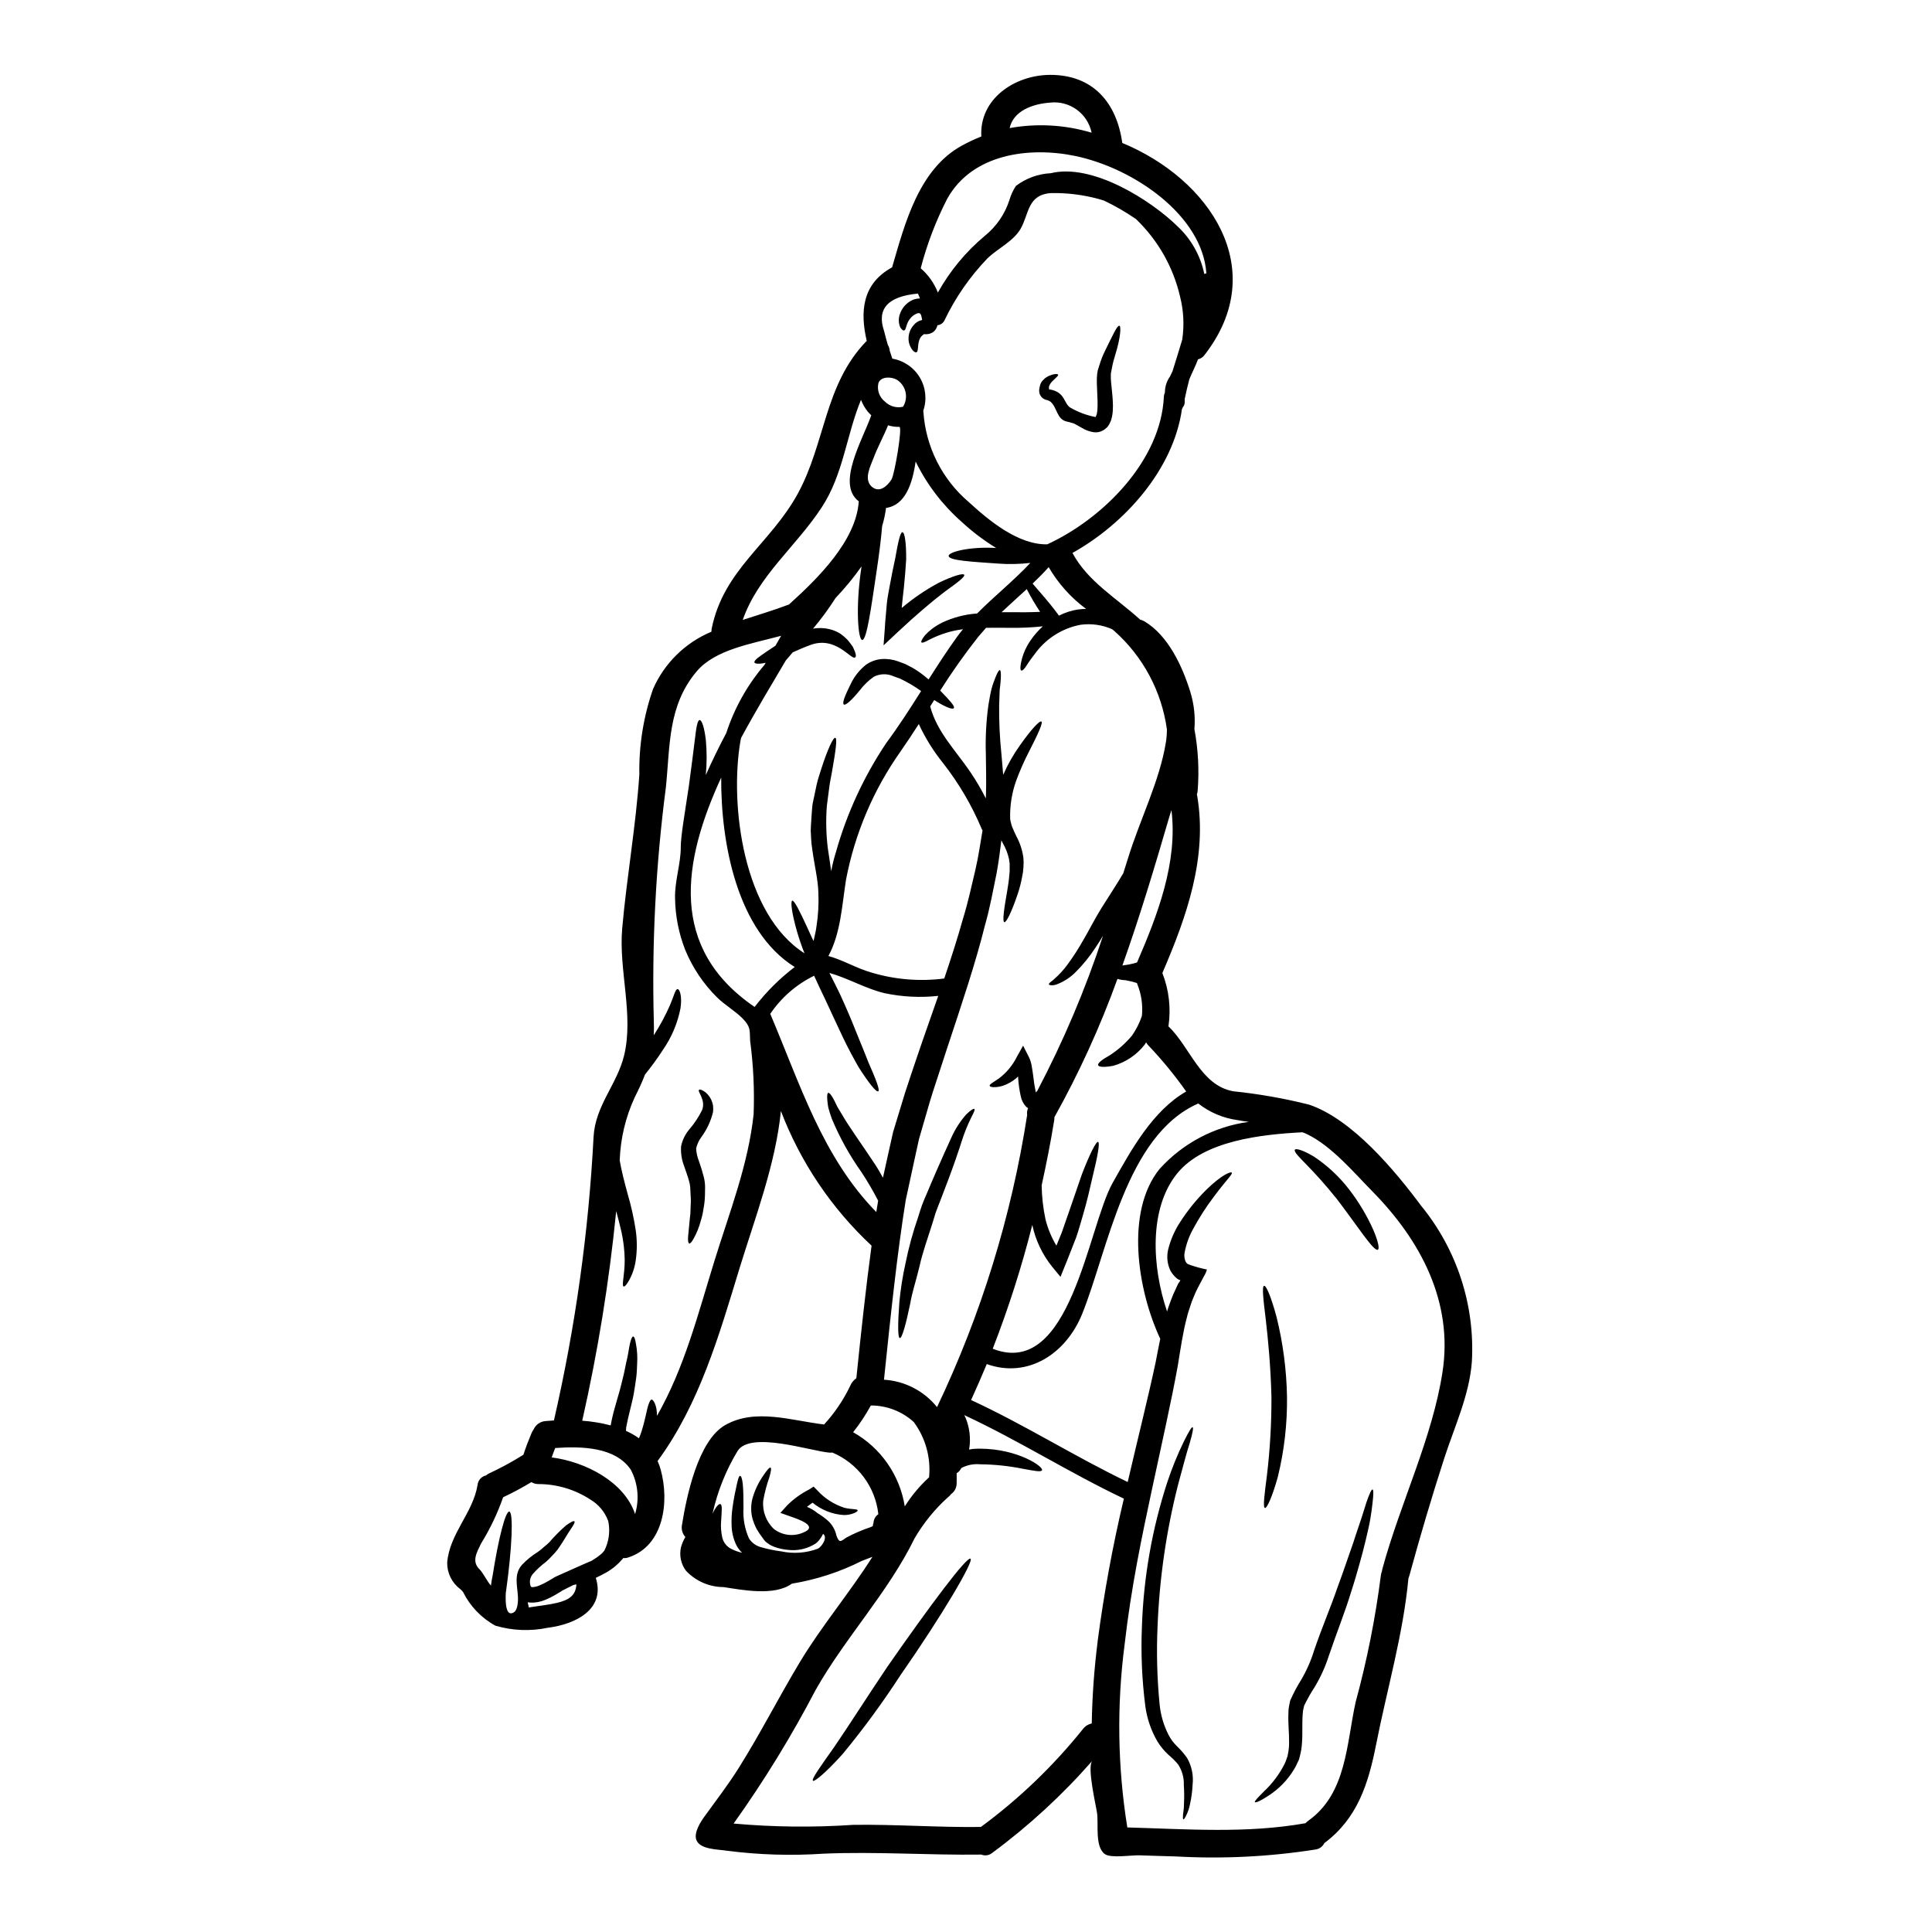 <?xml version="1.0" encoding="UTF-8"?>
<!-- Uploaded to: SVG Repo, www.svgrepo.com, Generator: SVG Repo Mixer Tools -->
<svg fill="#000000" width="800px" height="800px" version="1.1" viewBox="144 144 512 512" xmlns="http://www.w3.org/2000/svg">
 <g>
  <path d="m520.68 463.62c9.441 11.578 14.215 26.27 13.383 41.184-0.637 8.875-4.621 17.32-7.336 25.691-3.32 10.293-6.402 20.66-9.238 31.094-0.066 0.234-0.148 0.465-0.242 0.688-1.395 14.91-5.672 29.355-8.559 44.023-2.051 10.434-4.988 19.652-13.715 26.129-0.449 0.93-1.336 1.57-2.359 1.711-12.254 1.918-24.676 2.531-37.059 1.832-3.223-0.074-6.449-0.195-9.68-0.297-2.027-0.047-7.332 0.789-8.992-0.27-2.812-1.859-1.711-7.992-2.152-10.926-0.32-2.223-2.688-12.176-1.27-13.836l-0.004 0.004c-7.918 9.039-16.781 17.203-26.445 24.344-0.816 0.703-1.957 0.891-2.961 0.492-13.957 0.191-27.84-0.836-41.797-0.242h0.004c-8.57 0.578-17.176 0.316-25.691-0.789-2.297-0.371-7.019-0.273-8.02-2.836-0.758-1.93 1.18-4.938 2.293-6.426 3.059-4.227 6.211-8.312 8.973-12.738 5.695-9.055 10.531-18.602 16.035-27.77 5.84-9.75 13.297-18.527 19.355-28.105-0.93 0.367-1.906 0.707-2.859 1.098h0.008c-5.824 2.93-12.062 4.957-18.5 6.012-4.617 3.375-13.25 1.637-18.105 0.906-3.781-0.012-7.391-1.586-9.973-4.352-1.328-1.785-1.805-4.066-1.297-6.231 0.262-0.945 0.648-1.852 1.152-2.691-0.777-0.852-1.113-2.016-0.906-3.152 1.18-7.379 4.203-22.34 11.438-26.496 8.02-4.57 17.625-1.18 26.23-0.168 2.766-3.019 5.078-6.426 6.863-10.113 0.336-0.867 0.922-1.617 1.684-2.148 1.27-12.371 2.543-24.082 4.035-35.129-10.625-9.906-18.844-22.113-24.027-35.688-1.418 14.168-6.867 28.34-10.926 41.555-5.422 17.77-10.629 36.055-21.754 51.207l-0.004 0.004c0.344 0.738 0.621 1.508 0.832 2.297 2.32 8.406 0.883 20.168-8.578 23.246-0.438 0.148-0.906 0.207-1.367 0.172l-0.145 0.215-0.004 0.004c-1.223 1.441-2.688 2.656-4.328 3.594-0.953 0.539-1.883 1.004-2.785 1.422 2.617 8.309-5.301 12.293-12.664 13.223v-0.004c-4.617 0.977-9.402 0.793-13.93-0.535-3.719-2.035-6.723-5.168-8.602-8.969-0.23-0.281-0.484-0.535-0.762-0.762-2.188-1.652-3.461-4.246-3.422-6.988 0.633-7.727 6.816-13.102 8.043-20.559 0.117-1.246 1.023-2.273 2.246-2.543 0.203-0.18 0.426-0.336 0.664-0.465 3.184-1.473 6.273-3.148 9.246-5.019 0.613-1.906 1.324-3.762 2.106-5.621 0.152-0.391 0.359-0.762 0.609-1.102 0.562-1.258 1.773-2.106 3.148-2.199 0.707-0.07 1.465-0.121 2.223-0.168 5.68-24.727 9.195-49.902 10.512-75.238 0.488-8.238 6.184-13.777 8.07-21.414 2.637-10.777-1.445-22.633-0.492-33.68 1.199-13.664 3.644-27.234 4.551-40.934l-0.004-0.004c-0.125-7.684 1.105-15.332 3.641-22.59 3.016-6.844 8.547-12.27 15.449-15.152 0.004-0.262 0.027-0.527 0.07-0.785 3.18-15.77 15.57-22.488 22.855-35.855 7.332-13.469 7.016-28.797 18.105-40.309 0.047-0.051 0.098-0.074 0.145-0.121-1.781-7.606-1.297-15.082 6.648-19.461 0.027-0.023 0.051-0.023 0.074-0.047 3.375-11.559 7.039-26.008 18.527-32.273l0.004-0.004c1.652-0.902 3.363-1.703 5.113-2.394-0.566-10.027 8.898-16.273 18.188-16.328 11.363-0.047 17.672 7.309 19.164 18.043 23.098 9.531 39.449 33.391 21.852 56.121-0.422 0.617-1.059 1.055-1.785 1.223-0.656 1.781-1.574 3.519-2.297 5.277-0.465 1.734-0.855 3.473-1.219 5.207l-0.004 0.004c-0.012 0.195-0.012 0.391 0 0.586 0.059 0.594-0.125 1.184-0.512 1.637-0.055 0.172-0.129 0.332-0.223 0.488-2.25 15.891-15.035 30.309-29.016 38.109 4.059 7.578 11.66 11.953 17.941 17.672 0.387 0.094 0.758 0.242 1.102 0.441 6.328 3.738 10.098 11.93 12.203 18.746 0.977 3.184 1.34 6.523 1.074 9.84 0.996 5.356 1.289 10.816 0.867 16.246-0.016 0.359-0.09 0.715-0.219 1.051 0.027 0.145 0.074 0.27 0.098 0.395 2.754 16.355-2.832 32.07-9.238 46.934v-0.004c1.762 4.488 2.316 9.359 1.613 14.133 5.766 5.512 8.504 15.617 17.156 17.207h0.004c6.781 0.699 13.504 1.883 20.117 3.543 11.469 3.879 22.82 17.547 29.75 26.883zm5.602 43.973c2.859-18.602-5.793-34.852-18.555-47.836-5.035-5.117-10.852-12.074-17.379-15.203h0.004c-0.387-0.184-0.781-0.348-1.184-0.488-10.852 0.562-26.156 2.199-33.215 10.926-7.531 9.289-6.691 24.738-2.664 36.57 0.293-1.055 0.684-2.055 1.051-3.059 0.348-0.977 0.754-1.93 1.219-2.859 0.219-0.465 0.418-0.93 0.637-1.395v0.004c0.082-0.09 0.145-0.188 0.195-0.297l0.273-0.395c0.023-0.098 0.27-0.32 0.047-0.32l-0.004 0.004c-0.23-0.062-0.445-0.172-0.633-0.32-0.102-0.043-0.195-0.109-0.27-0.191l-0.609-0.586h-0.004c-0.379-0.422-0.715-0.879-0.996-1.371-0.836-1.723-1.062-3.68-0.641-5.551 0.633-2.606 1.707-5.086 3.176-7.332 1.992-3.106 4.32-5.984 6.945-8.582 4.035-3.961 6.551-4.938 6.769-4.523 0.219 0.414-1.488 1.969-4.723 6.297v0.004c-2.09 2.762-3.961 5.676-5.602 8.727-1.051 1.922-1.789 3.996-2.184 6.152-0.172 0.852-0.051 1.738 0.34 2.519 0.121 0.098 0.168 0.242 0.316 0.344v-0.004c0.078 0.043 0.145 0.102 0.195 0.172 0 0.027 0.172 0.074 0.344 0.121l0.465 0.172c1.391 0.473 2.812 0.859 4.254 1.148-0.188 0.656-0.469 1.281-0.832 1.859-0.34 0.66-0.707 1.344-1.074 2.027-0.367 0.684-0.707 1.324-1.098 2.176-0.172 0.395-0.344 0.789-0.516 1.223h-0.004c-0.371 0.844-0.688 1.707-0.949 2.59-0.293 0.906-0.609 1.805-0.832 2.785-1.027 3.812-1.66 8.141-2.445 12.988-1.758 9.656-4.203 20.383-6.82 32.629s-5.512 25.863-7.258 41.191v0.004c-2.09 16.078-1.844 32.371 0.73 48.379 15.77 0.438 31.605 1.66 47.23-1.125l0.004-0.004c0.207-0.242 0.445-0.457 0.707-0.637 10.234-7.234 10.121-20.508 12.594-31.578h0.004c2.984-10.961 5.207-22.121 6.644-33.391 0.051-0.426 0.16-0.848 0.32-1.246 0.02-0.215 0.059-0.43 0.121-0.637 4.633-17.102 13.262-34.699 15.902-52.082zm-51.332-66.289c-1.004-0.121-2.004-0.27-3.008-0.465-3.793-0.52-7.379-2.039-10.387-4.402-19.211 8.41-23.953 38.891-30.777 55.781-4.301 10.609-14.445 17.16-25.273 13.273-1.324 3.203-2.715 6.356-4.156 9.531 14.199 6.555 27.402 14.957 41.504 21.73 2.785-12 5.453-22.562 7.406-31.75 0.414-2.102 0.789-4.18 1.219-6.207-6.016-12.809-9.359-33.684-0.168-45.027h0.004c6.16-6.812 14.535-11.23 23.637-12.465zm-11.809-224.71c0.18-0.07 0.367-0.129 0.559-0.172-1.074-15.426-19.355-27.891-34.781-31.094-12.074-2.492-27.254-0.633-33.906 11.367-3.008 5.859-5.359 12.031-7.016 18.406 2.019 1.738 3.578 3.949 4.547 6.43 3.188-5.719 7.394-10.805 12.418-15.008 3.07-2.469 5.348-5.785 6.551-9.535 0.379-1.32 0.957-2.57 1.711-3.715 2.672-2.027 5.894-3.203 9.242-3.371 11.07-2.715 26.59 7.211 33.559 14.051 3.629 3.367 6.117 7.785 7.121 12.633zm-5.84 17.426c0.57-3.797 0.379-7.668-0.566-11.391-1.809-7.856-5.879-15.008-11.703-20.582-2.688-1.848-5.516-3.484-8.461-4.887-0.465-0.145-0.93-0.297-1.395-0.418h0.004c-4.094-1.117-8.324-1.648-12.566-1.574-6.402 0.395-5.84 5.512-8.191 9.555-1.969 3.301-6.062 5.16-8.75 7.75l0.004 0.004c-4.664 4.852-8.516 10.426-11.414 16.5-0.367 0.688-1.059 1.148-1.836 1.219-0.141 0.742-0.562 1.398-1.18 1.832-0.488 0.324-1.055 0.508-1.637 0.543h-0.609c-0.195 0.023-0.051-0.051-0.172-0.051l-0.098 0.145c-2.027 1.301-1.051 4.523-1.883 4.695-0.367 0.074-0.953-0.242-1.574-1.469h-0.004c-0.383-0.77-0.555-1.633-0.488-2.492 0.07-1.184 0.535-2.312 1.32-3.203 0.539-0.699 1.312-1.184 2.176-1.371 0.023 0 0.07-0.023 0.094-0.023-0.004-0.105-0.02-0.211-0.047-0.312l-0.133-0.629c-0.098-0.586-0.195-0.395-0.219-0.586-0.074-0.074-0.121-0.195-0.148-0.195-0.027 0-0.215-0.145-0.633-0.07h-0.004c-0.848 0.293-1.582 0.844-2.102 1.574-1.027 1.348-0.883 2.754-1.445 2.984-0.242 0.098-0.633-0.121-1.051-0.789-0.461-1.066-0.52-2.266-0.168-3.371 0.527-1.734 1.773-3.156 3.418-3.914 0.625-0.258 1.293-0.391 1.969-0.395-0.191-0.418-0.344-0.883-0.535-1.297-7.992 0.73-11 4.059-8.973 9.945 0.297 1.223 0.637 2.445 0.98 3.644v0.004c0.297 0.473 0.473 1.016 0.512 1.574 0.242 0.707 0.441 1.395 0.684 2.078 3.055 0.52 5.723 2.356 7.301 5.019s1.902 5.891 0.891 8.816c0 0.121 0.047 0.195 0.047 0.293v-0.004c0.617 9.246 4.945 17.852 12 23.863 5.305 4.863 13.078 11.367 20.824 11.219 14.766-6.793 30.141-22.195 30.898-39.133 0.016-0.375 0.109-0.742 0.273-1.082-0.004-1.52 0.465-3.004 1.34-4.25 0.242-0.465 0.465-0.93 0.684-1.418 0.828-2.703 1.734-5.516 2.566-8.352zm1.051 199.24c-3.016-4.277-6.336-8.328-9.941-12.121-0.27-0.266-0.504-0.574-0.684-0.906-0.113 0.219-0.246 0.434-0.395 0.633-2.098 2.691-5 4.644-8.285 5.574-2.32 0.441-3.836 0.371-4.035-0.145-0.195-0.516 1.027-1.492 3.059-2.613v-0.004c2.234-1.441 4.234-3.215 5.934-5.258 1.113-1.602 1.992-3.352 2.613-5.203 0.281-2.859-0.137-5.746-1.223-8.41-0.051-0.098-0.051-0.191-0.098-0.293-0.395-0.121-0.789-0.242-1.246-0.367-0.633-0.148-1.242-0.273-1.832-0.395v0.004c-0.703-0.012-1.406-0.125-2.078-0.344-4.57 12.656-10.164 24.918-16.719 36.668 0.02 0.277 0.004 0.559-0.051 0.832-0.93 5.793-2.074 11.512-3.32 17.207h-0.004c0.051 3.043 0.395 6.074 1.027 9.055 0.621 2.441 1.594 4.777 2.883 6.941 0.465-1.18 0.98-2.398 1.445-3.543 0.707-1.93 1.297-3.859 1.969-5.668 1.242-3.644 2.394-6.918 3.344-9.707 2.129-5.512 3.789-8.773 4.301-8.582 0.512 0.191-0.121 3.789-1.516 9.445-0.656 2.863-1.395 6.211-2.516 9.996-0.562 1.859-1.074 3.836-1.785 5.867-0.789 2.004-1.609 4.082-2.445 6.234l-0.465 1.121-1.242 3.106-2.176-2.641v0.008c-2.613-3.242-4.43-7.051-5.305-11.121-2.816 11.141-6.316 22.094-10.484 32.801 20.656 8.145 25.191-32.238 31.777-43.949 4.848-8.605 10.543-19.09 19.492-24.223zm-13.027-34.195c5.43-12.539 10.828-26.52 9.121-40.383-0.219 0.66-0.441 1.348-0.637 2.031-3.785 12.988-7.746 26.203-12.367 39.16 0.562-0.098 1.148-0.195 1.734-0.273h-0.004c0.73-0.129 1.445-0.309 2.148-0.535zm7.652-58.348h-0.004c0.18-1.133 0.27-2.277 0.27-3.426-1.387-10.039-6.297-19.258-13.859-26.004-0.227-0.203-0.461-0.391-0.711-0.562-2.617-1.145-5.504-1.539-8.336-1.148-4.625 0.875-8.773 3.414-11.656 7.133-1.098 1.445-2.027 2.664-2.641 3.668-0.613 1.004-1.121 1.418-1.395 1.32-0.273-0.098-0.293-0.789-0.098-1.906 0.309-1.645 0.879-3.227 1.688-4.691 1.098-1.91 2.496-3.637 4.133-5.117-2.906 0.309-5.832 0.441-8.754 0.395-2.199-0.023-4.297-0.023-6.297 0-0.707 0.789-1.395 1.574-2.055 2.363-3.613 4.578-6.984 9.344-10.098 14.273 0.062 0.07 0.129 0.137 0.199 0.199 2.32 2.418 3.715 3.91 3.426 4.426-0.293 0.516-2.363-0.273-5.207-2.129-0.367 0.562-0.73 1.125-1.074 1.688 1.805 6.82 6.769 11.684 10.629 17.379l-0.004-0.004c1.523 2.25 2.902 4.594 4.129 7.019 0.172-4.277 0.027-8.215 0-11.711-0.145-4.371 0.082-8.746 0.684-13.074 0.297-1.688 0.516-3.106 0.832-4.301 0.316-1.195 0.707-2.129 0.98-2.863 0.586-1.492 0.977-2.102 1.219-2.055 0.242 0.047 0.32 0.832 0.242 2.363-0.047 0.789-0.145 1.734-0.293 2.91-0.023 1.18-0.074 2.566-0.145 4.18l0.004-0.004c-0.043 4.207 0.152 8.41 0.586 12.598 0.145 1.758 0.316 3.668 0.488 5.695 1.207-2.754 2.699-5.375 4.445-7.824 3.008-4.254 5.184-6.578 5.672-6.297 0.488 0.281-0.855 3.25-3.176 7.773-1.344 2.578-2.519 5.238-3.523 7.969-1.137 3.199-1.668 6.578-1.574 9.973 0.027 0.391 0.102 0.777 0.223 1.148 0.066 0.367 0.172 0.727 0.312 1.074 0.297 0.758 0.684 1.539 1.078 2.398 0.961 1.762 1.598 3.684 1.883 5.672l0.074 1.242c0 0.465-0.027 0.953-0.051 1.445-0.047 0.863-0.172 1.723-0.367 2.566-0.262 1.438-0.625 2.856-1.082 4.242-1.664 4.965-3.082 7.773-3.594 7.676-0.586-0.145-0.121-3.398 0.754-8.359 0.195-1.242 0.441-2.613 0.539-4.031h0.004c0.09-0.688 0.125-1.383 0.098-2.078v-1.004c-0.051-0.418-0.098-0.832-0.172-1.246-0.332-1.516-0.902-2.965-1.688-4.305-0.129-0.219-0.242-0.449-0.34-0.684-0.344 2.785-0.707 5.723-1.27 8.777-0.906 4.328-1.711 9.02-3.106 13.859-2.445 9.84-6.062 20.582-10.02 32.535-0.977 2.984-1.977 6.055-3.008 9.215-1.051 3.148-2.027 6.402-2.957 9.73-0.488 1.66-0.977 3.348-1.469 5.062-0.395 1.73-0.754 3.496-1.148 5.254-0.754 3.543-1.539 7.188-2.363 10.902-2.297 14.348-3.961 30.184-5.769 47.625 5.5 0.328 10.605 2.965 14.062 7.258 11.684-24.504 19.73-50.586 23.883-77.414-0.094-0.613-0.012-1.242 0.242-1.809l-0.516-0.367c-0.742-0.797-1.242-1.789-1.438-2.863-0.363-1.629-0.594-3.289-0.688-4.957v-0.219c-0.195 0.168-0.367 0.367-0.535 0.512v-0.004c-1.039 0.871-2.234 1.539-3.519 1.969-0.809 0.254-1.648 0.379-2.492 0.367-0.586-0.047-0.906-0.145-0.98-0.344-0.168-0.414 1.102-1 2.519-2.027 1.98-1.512 3.586-3.461 4.691-5.695l1.641-2.934 1.539 3.031c0.406 0.832 0.672 1.727 0.785 2.641 0.145 0.789 0.242 1.516 0.344 2.269v0.004c0.156 1.477 0.387 2.941 0.691 4.394 0.027 0.023 0.027 0.023 0.027 0.047 0.121-0.121 0.242-0.242 0.367-0.395v0.004c6.941-13.199 12.77-26.953 17.43-41.117-0.66 1.102-1.324 2.152-2.008 3.148-1.516 2.34-3.277 4.512-5.254 6.481-1.379 1.395-3.035 2.484-4.867 3.199-0.496 0.211-1.031 0.312-1.574 0.297-0.367-0.023-0.586-0.098-0.637-0.219-0.051-0.121 0.074-0.344 0.344-0.562v-0.004c0.391-0.289 0.77-0.598 1.125-0.93 1.27-1.117 2.418-2.371 3.422-3.738 1.539-2.09 2.949-4.277 4.223-6.543 1.516-2.543 2.934-5.477 4.863-8.559 2.102-3.32 4.082-6.356 5.719-9.117l1.32-4.18c3.012-9.801 8.387-20.469 9.977-30.551zm-18.105 238.35h-0.004c1.676-12.746 4-25.402 6.969-37.91-14.422-6.844-27.863-15.426-42.312-22.145 0.121 0.195 0.227 0.398 0.316 0.609 1.141 2.691 1.48 5.652 0.98 8.531 0.316-0.047 0.609-0.098 0.953-0.168 0.609-0.074 1.242-0.051 1.883-0.074 10.195 0.023 17.035 4.863 16.477 5.719-0.195 0.562-2.227 0.121-5.086-0.395-3.727-0.75-7.516-1.145-11.316-1.184-1.707-0.156-3.422 0.184-4.941 0.977-0.168 0.242-0.32 0.516-0.512 0.758v0.004c-0.211 0.254-0.469 0.469-0.758 0.633 0.023 0.906 0.023 1.781 0 2.688 0 1.129-0.543 2.188-1.465 2.84-0.277 0.355-0.598 0.676-0.957 0.949-3.441 3.129-6.383 6.766-8.727 10.781-7.039 14.395-18.359 26.25-26.254 40.234-6.406 12.27-13.66 24.078-21.703 35.348 10.559 0.945 21.176 1.059 31.754 0.34 11.27-0.148 22.512 0.707 33.777 0.562 10.113-7.441 19.211-16.176 27.062-25.977 0.57-0.746 1.398-1.258 2.32-1.441 0.125-7.25 0.645-14.484 1.555-21.68zm-5.117-273.55-0.004 0.004c0.688-0.109 1.383-0.156 2.078-0.148-4.027-2.977-7.402-6.746-9.922-11.074-1.348 1.516-2.785 2.961-4.254 4.352l0.367 0.441c1.516 1.805 3.789 4.227 6.332 7.676l0.27 0.395h-0.004c1.609-0.828 3.344-1.387 5.133-1.66zm3.543-126.33-0.004 0.004c-1.051-5.125-5.848-8.598-11.047-7.992-4.668 0.344-9.684 2.199-10.684 6.746 7.242-1.309 14.688-0.887 21.734 1.227zm-21.648 127.06c2.863 0.023 5.512 0.023 7.992-0.098v0.004c-1.266-1.902-2.426-3.875-3.473-5.902-0.023-0.051-0.023-0.098-0.047-0.148-2.223 2.055-4.5 4.059-6.691 6.137zm5.43-13.074-0.004 0.004c-2.898 0.336-5.82 0.391-8.727 0.168-6.867-0.488-12.93-0.789-12.953-2.027 0-1.027 5.375-2.496 12.594-2.102-3.293-2.004-6.371-4.34-9.191-6.965-5.055-4.465-9.184-9.879-12.145-15.938-0.859 5.988-2.812 11.609-7.848 12.293-0.203 1.625-0.547 3.227-1.027 4.793-0.27 3.25-0.789 7.477-1.492 12.098-1.465 9.875-2.613 18.234-3.809 18.105-1.051-0.074-1.785-8.336-0.273-18.727 0.023-0.27 0.074-0.535 0.121-0.789v0.004c-2.09 2.957-4.394 5.758-6.891 8.383-1.809 2.844-3.805 5.562-5.977 8.137 1.477-0.273 2.992-0.223 4.449 0.145 1.012 0.25 1.977 0.664 2.856 1.223 0.711 0.516 1.371 1.098 1.969 1.738 0.516 0.633 0.93 1.18 1.27 1.684 0.242 0.512 0.441 0.953 0.586 1.348 0.273 0.754 0.297 1.27 0.074 1.441-1.027 1.004-5.184-6.062-12.297-3.106-1.469 0.539-2.91 1.18-4.301 1.812-0.609 0.707-1.18 1.418-1.812 2.125-3.809 6.453-7.988 13.383-11.855 20.535-0.047 0.27-0.121 0.535-0.168 0.789-2.934 17.062 0.789 46.027 16.965 56.285l0.004-0.008c-0.754-1.871-1.41-3.781-1.969-5.719-1.418-4.918-1.781-8.07-1.27-8.215 0.512-0.145 1.934 2.664 4.012 7.188 0.465 1.074 1.027 2.246 1.613 3.496h-0.004c0.043-0.113 0.074-0.227 0.098-0.344 0.195-1.027 0.539-2.125 0.684-3.426 0.477-2.992 0.648-6.023 0.516-9.051-0.098-3.473-1.004-6.992-1.613-11.414-0.172-1.035-0.277-2.078-0.32-3.125l-0.074-1.492-0.023-0.395c-0.008-0.145 0-0.293 0.023-0.438l0.027-0.758c0.145-2.027 0.219-4.008 0.438-5.84 0.371-1.812 0.734-3.543 1.078-5.117 0.344-1.574 0.879-3.008 1.27-4.328 1.684-5.203 3.148-8.266 3.664-8.113 0.586 0.121 0.098 3.519-0.832 8.824-0.219 1.32-0.562 2.754-0.754 4.301-0.191 1.547-0.418 3.176-0.637 4.887-0.289 3.731-0.207 7.481 0.246 11.195 0.27 1.969 0.637 4.059 0.906 6.137h-0.004c0.324-1.73 0.746-3.438 1.273-5.117 2.894-10.254 7.387-19.988 13.32-28.844 3.301-4.453 6.297-9.121 9.242-13.777-0.465-0.32-0.906-0.609-1.395-0.953v0.004c-0.902-0.594-1.832-1.141-2.785-1.637-0.465-0.219-0.93-0.465-1.395-0.707-0.586-0.195-1.18-0.418-1.781-0.637l-0.004-0.004c-1.66-0.738-3.566-0.684-5.184 0.148-1.426 1.008-2.684 2.227-3.738 3.617-2.102 2.59-3.789 4.106-4.227 3.715s0.27-2.25 1.805-5.328c0.934-2.012 2.324-3.777 4.059-5.16 1.23-0.883 2.676-1.414 4.18-1.539 1.531-0.102 3.066 0.125 4.5 0.66 0.609 0.242 1.219 0.465 1.805 0.684 0.637 0.32 1.27 0.656 1.883 0.977v0.004c1.086 0.633 2.125 1.344 3.106 2.129 0.395 0.316 0.789 0.633 1.148 0.953 2.422-3.789 4.863-7.578 7.508-11.246 0.488-0.707 1.051-1.371 1.609-2.055-1.488 0.18-2.961 0.488-4.394 0.93-1.594 0.488-3.141 1.117-4.621 1.883-1.125 0.633-1.836 0.879-2.004 0.656-0.168-0.219 0.145-0.855 0.953-1.883v0.004c0.559-0.598 1.16-1.156 1.805-1.66 0.871-0.66 1.805-1.234 2.785-1.715 2.898-1.359 6.027-2.172 9.219-2.394 4.535-4.582 9.699-8.684 14.125-13.426zm-12.699 70.895c-0.047-0.121-0.145-0.195-0.195-0.344-2.629-6.266-6.078-12.152-10.266-17.5-2.559-3.172-4.719-6.644-6.43-10.344-1.574 2.445-3.18 4.887-4.84 7.262v0.004c-7.184 10.164-12.109 21.746-14.445 33.973-1.074 6.769-1.395 14.168-4.668 20.238 3.961 1.074 7.332 3.227 11.414 4.375v0.004c6.246 1.875 12.82 2.41 19.285 1.574 1.859-5.512 3.519-10.68 4.887-15.57 1.465-4.723 2.394-9.191 3.398-13.383 0.832-3.617 1.297-7.066 1.859-10.289zm-14.168 171.42c0.508-5.219-0.941-10.438-4.066-14.645-3.113-2.824-7.168-4.387-11.367-4.375-1.355 2.492-2.926 4.863-4.691 7.086 7.32 4.121 12.359 11.355 13.688 19.652 1.793-2.852 3.965-5.449 6.453-7.719zm2.422-127.57h-0.004c-4.731 0.512-9.512 0.273-14.168-0.707-4.887-1.125-9.777-4.012-14.664-5.375 0.906 1.758 1.812 3.594 2.754 5.512 1.637 3.543 3.055 6.891 4.277 9.973s2.363 5.719 3.246 8.066c2.031 4.598 3.18 7.531 2.664 7.824-0.516 0.297-2.492-2.152-5.203-6.402-1.246-2.199-2.754-4.941-4.18-7.945-1.426-3.008-2.938-6.297-4.547-9.754-1.055-2.199-2.106-4.402-3.059-6.527l0.004-0.004c-4.699 2.293-8.711 5.781-11.637 10.117 0 0.023 0 0.023 0.023 0.023 7.945 18.699 13.812 37.887 28.086 52.484 0.168-1.004 0.32-2.004 0.488-3.008h0.004c-1.336-2.586-2.805-5.098-4.402-7.531-3.152-4.434-5.801-9.203-7.894-14.223-0.344-1.051-0.68-1.969-0.879-2.785-0.195-0.82-0.219-1.516-0.297-2.102-0.098-1.18-0.023-1.859 0.242-1.934 0.27-0.074 0.734 0.441 1.301 1.469 0.293 0.512 0.609 1.148 0.953 1.883 0.344 0.73 0.855 1.441 1.344 2.297 1.934 3.398 5.231 7.871 8.727 13.176 0.789 1.18 1.492 2.445 2.176 3.668 0.488-2.25 0.98-4.477 1.469-6.652 0.414-1.832 0.832-3.641 1.219-5.449 0.539-1.734 1.051-3.473 1.574-5.184 1-3.422 2.051-6.723 3.129-9.875 1.078-3.152 2.102-6.297 3.148-9.266 1.453-4.094 2.812-7.981 4.117-11.77zm-9.289-156.17h-0.004c1.383-2.277 0.824-5.231-1.293-6.848-1.27-1.051-4.621-1.395-5.277 0.684v0.004c-0.398 1.816 0.281 3.703 1.75 4.848 1.262 1.254 3.086 1.766 4.812 1.348 0-0.012 0-0.012 0.023-0.035zm-3.078 19.285c0.789-1.242 2.957-13.906 2.078-13.906h-0.004c-1.016 0.023-2.031-0.117-3.004-0.418-1.18 2.961-2.754 5.746-3.863 8.727-0.789 2.078-2.637 5.551-0.488 7.508 2.043 1.801 4.121-0.07 5.293-1.914zm-4.766 276.41h-0.004c0.078-0.879 0.543-1.676 1.273-2.172-0.395-3.562-1.73-6.957-3.875-9.828s-5.016-5.117-8.32-6.508c-0.273 0.043-0.555 0.051-0.832 0.023-5.117-0.465-20.895-5.766-24.27-0.441-3.113 5.148-5.363 10.773-6.648 16.652 0.832-1.836 1.688-2.715 2.078-2.566 0.586 0.191 0.344 1.969 0.195 4.57v-0.004c-0.109 1.41-0.008 2.824 0.293 4.207 0.293 1.387 1.227 2.555 2.516 3.148 0.875 0.438 1.801 0.766 2.758 0.98-0.582-0.562-1.074-1.207-1.469-1.91-0.859-1.727-1.309-3.625-1.32-5.551-0.051-1.508 0.031-3.023 0.246-4.519 0.367-2.664 0.832-4.723 1.148-6.16 0.32-1.438 0.559-2.25 0.855-2.25s0.586 0.789 0.73 2.32c0.145 1.535 0.172 3.691 0.172 6.258v0.004c-0.164 2.75 0.34 5.5 1.465 8.016 0.73 1.129 1.852 1.949 3.148 2.301 1.773 0.508 3.578 0.883 5.406 1.121 3.254 0.691 6.637 0.438 9.754-0.734 1-0.562 2.641-2.984 1.32-3.91l-0.004 0.004c-0.312 0.656-0.711 1.273-1.18 1.828-0.246 0.289-0.523 0.543-0.832 0.762-2.199 1.398-4.82 1.977-7.406 1.637-1.168-0.109-2.316-0.363-3.422-0.758l-0.859-0.367h0.004c-0.344-0.176-0.668-0.383-0.977-0.609-0.32-0.219-0.395-0.32-0.609-0.488-0.066-0.086-0.141-0.168-0.223-0.246-0.023 0-0.074-0.098-0.074-0.098l-0.121-0.145-0.219-0.32h-0.004c-0.613-0.793-1.176-1.629-1.684-2.496-0.453-0.879-0.82-1.805-1.102-2.754-0.453-1.746-0.453-3.582 0-5.328 0.637-2.262 1.664-4.391 3.031-6.297 0.883-1.32 1.516-2.004 1.762-1.883 0.246 0.121 0.145 1.027-0.32 2.566h0.004c-0.707 1.996-1.246 4.051-1.613 6.137-0.293 2.84 0.77 5.656 2.859 7.598 2.176 1.648 5.059 2.019 7.578 0.977 4.57-1.734-1.324-3.664-3.148-4.301l-2.754-0.977 1.859-2.055h-0.004c1.699-1.672 3.644-3.07 5.766-4.152l1.18-0.758 0.902 0.906v-0.004c1.969 2.203 4.496 3.832 7.309 4.727 2.031 0.465 3.348 0.246 3.473 0.66 0.047 0.172-0.219 0.395-0.832 0.684-0.895 0.387-1.859 0.578-2.832 0.562-3.039-0.188-5.941-1.336-8.289-3.273-0.512 0.367-1.027 0.73-1.492 1.098 0.953 0.379 1.84 0.898 2.641 1.539l0.074 0.074c1.035 0.617 2.008 1.328 2.91 2.125 1.102 1.027 1.859 2.367 2.176 3.84 0.789 2.223 1.219 1.516 2.613 0.586 2.047-1.098 4.18-2.019 6.383-2.754 0.219-0.098 0.414-0.195 0.633-0.273 0.047-0.348 0.129-0.691 0.234-1.023zm-0.613-293.4h-0.004c-0.336-0.316-0.652-0.648-0.953-1-0.738-0.93-1.332-1.969-1.758-3.082-3.859 9.289-4.668 19.75-10.414 28.5-6.84 10.438-16.84 18.105-20.926 29.824 3.965-1.297 8.117-2.519 12.297-4.106 0.098-0.074 0.148-0.172 0.242-0.246 7.238-6.551 17.527-16.594 18.211-27.082-6.066-4.555 1.07-16.355 3.316-22.812zm-25.395 61.086c0.512-0.883 1.027-1.758 1.516-2.641-7.871 2.125-17.504 3.641-22.391 9.445-7.676 9.098-7.016 19.68-8.164 30.828h-0.004c-2.672 20.543-3.734 41.258-3.18 61.965 0.047 1.27 0.047 2.469-0.023 3.641 1.633-2.523 3.059-5.172 4.277-7.918 1.051-2.422 1.445-4.375 2.055-4.328 0.512 0.023 1.246 1.781 0.758 5.082v-0.004c-0.77 3.969-2.363 7.731-4.672 11.051-1.457 2.25-3.031 4.418-4.723 6.5-0.758 1.969-1.66 3.938-2.754 6.09-2.414 5.238-3.758 10.906-3.961 16.668 0.465 2.754 1.246 5.746 2.125 8.969v0.004c0.91 3.098 1.613 6.254 2.106 9.445 0.402 2.715 0.402 5.473 0 8.188-0.266 1.848-0.871 3.629-1.785 5.254-0.633 1.102-1.098 1.637-1.371 1.574-0.656-0.148 0.273-3.059 0.246-7.066h0.004c-0.039-2.457-0.316-4.906-0.836-7.309-0.395-1.734-0.879-3.641-1.418-5.621 0.004 0.074-0.004 0.148-0.023 0.223-1.852 18.609-4.852 37.09-8.98 55.332 2.543 0.18 5.062 0.598 7.527 1.246-0.004-0.023 0.008-0.051 0.023-0.07 0.309-1.68 0.703-3.344 1.184-4.988 0.418-1.492 0.836-2.91 1.223-4.277 0.391-1.371 0.66-2.688 0.977-3.914 0.316-1.223 0.465-2.32 0.707-3.348 0.539-2.051 0.711-3.859 1.004-5.082 0.293-1.219 0.562-1.883 0.855-1.883s0.539 0.707 0.734 1.93c0.324 1.734 0.43 3.5 0.32 5.258-0.051 1.125-0.074 2.422-0.246 3.715-0.172 1.297-0.395 2.715-0.633 4.156-0.238 1.441-0.66 2.957-1.027 4.523-0.344 1.348-0.754 3.148-1.004 4.523-0.023 0.395-0.047 0.684-0.047 0.906l-0.004-0.004c1.211 0.543 2.367 1.203 3.449 1.969 0.27-0.66 0.535-1.348 0.73-2.008 0.488-1.574 0.855-3.078 1.125-4.301 0.488-2.469 1.051-3.961 1.492-3.961s1.418 1.492 1.418 4.133v0.195c7.332-12.812 10.902-27.109 15.277-41.215 3.938-12.738 8.922-25.371 10.34-38.742v0.004c0.238-6.504-0.07-13.012-0.93-19.461-0.145-2.883 0.219-3.641-2.078-5.988-2.051-2.031-4.644-3.473-6.691-5.512v0.004c-3.609-3.57-6.469-7.828-8.41-12.52-1.738-4.398-2.656-9.078-2.715-13.809-0.098-4.598 1.539-9.094 1.516-13.566 0-2.785 1.074-8.969 2.148-16.137 0.66-4.766 1.18-9.117 1.574-12.203 0.367-3.176 0.684-5.231 1.27-5.254 0.586-0.023 1.246 1.934 1.637 5.184l0.004-0.004c0.293 3.125 0.293 6.266 0 9.391 1.66-3.742 3.496-7.477 5.43-11.148 2.156-6.617 5.598-12.75 10.117-18.043 0.098-0.168 0.219-0.367 0.316-0.559-1.73 0.395-2.859 0.293-2.981-0.098-0.145-0.562 1.246-1.516 3.473-3.031 0.613-0.387 1.344-0.875 2.106-1.387zm-5.512 95.719-0.004 0.004c3.059-3.984 6.633-7.543 10.629-10.586-15.254-9.531-19.582-32.777-19.484-50.207-10.234 22.242-14.02 45.168 8.855 60.789zm-31.68 134.39c1.184-3.926 0.77-8.16-1.148-11.781-4.106-6.016-13.051-6.207-20.02-5.719-0.32 0.789-0.637 1.637-0.93 2.492 8.945 1.145 19.285 6.496 22.098 15.008zm-8.164 9.73c1.184-2.316 1.574-4.949 1.121-7.508-0.047-0.191-0.098-0.395-0.145-0.559-0.887-2.289-2.512-4.219-4.621-5.481-4.094-2.684-8.879-4.117-13.777-4.129-0.668 0.012-1.328-0.164-1.902-0.512-2.422 1.469-4.918 2.809-7.481 4.008-1.496 4.281-3.453 8.387-5.84 12.246-1.18 2.445-2.566 4.766-0.395 6.867 0.879 0.836 1.969 3.148 3.004 4.301 0.121-0.953 0.273-1.859 0.465-2.754 1.516-9.68 3.402-17.039 4.402-16.867 1.125 0.195 0.758 9.582-0.879 21.254v0.004c-0.031 0.094-0.051 0.191-0.051 0.289-0.023 0.609-0.047 1.32-0.023 1.906 0.023 1.18 0.219 4.551 2.223 3.203 0.98-0.66 1.074-2.957 1.027-3.984-0.145-3.031-1.18-6.113 1.125-8.629v0.004c1.223-1.277 2.602-2.394 4.106-3.328 0.32-0.242 0.609-0.418 0.93-0.707 0.242-0.219 0.488-0.418 0.73-0.637 0.504-0.383 0.977-0.797 1.422-1.246 1.375-1.605 2.871-3.109 4.473-4.496 1.223-0.855 1.969-1.246 2.176-1.051 0.207 0.195-0.195 0.977-1.051 2.199-0.855 1.223-1.734 2.934-3.375 5.254-0.461 0.594-0.961 1.156-1.492 1.688-0.297 0.293-0.562 0.586-0.859 0.902-0.215 0.219-0.559 0.492-0.832 0.758h0.004c-1.23 0.918-2.359 1.957-3.375 3.106-0.809 0.918-1.039 2.211-0.586 3.348 0.059 0.043 0.105 0.094 0.152 0.148 0.047-0.027 0.023 0.047 0.242 0.047 0.668-0.035 1.32-0.191 1.93-0.465 0.812-0.336 1.605-0.73 2.359-1.18l1.18-0.707 0.293-0.195 0.371-0.195 0.145-0.07 0.66-0.297c1.734-0.789 3.398-1.516 4.984-2.223 0.789-0.344 1.543-0.684 2.273-1.004 0.367-0.145 0.73-0.316 1.098-0.465l0.004-0.004c0.137-0.062 0.273-0.121 0.418-0.168l0.488-0.32h-0.004c0.598-0.348 1.16-0.742 1.691-1.18 0.453-0.332 0.852-0.73 1.191-1.176zm-7.383 8.898c-0.293 0.07-0.586 0.145-0.832 0.191-0.707 0.367-1.371 0.684-2.102 1.051l-0.637 0.32-0.047 0.023-0.074 0.023-0.293 0.219-1.348 0.809c-0.953 0.57-1.949 1.07-2.977 1.492-1.25 0.535-2.606 0.781-3.961 0.707-0.148-0.023-0.613-0.07-0.613-0.121v0.023c0 0.441 0.242 0.906 0.242 1.395 2.473-0.414 5.117-0.656 7.582-1.242 3.152-0.789 4.887-1.938 5.059-4.894z"/>
  <path d="m507.97 470c1.246 2.934 1.66 4.914 1.18 5.184-1.098 0.535-5.231-6.066-10.898-13.469-2.91-3.644-5.723-6.723-7.871-8.922-2.148-2.199-3.543-3.57-3.227-4.106 0.242-0.441 2.223 0.121 5.062 1.832l-0.004-0.004c3.551 2.359 6.688 5.285 9.289 8.66 2.582 3.336 4.754 6.969 6.469 10.824z"/>
  <path d="m507.73 538.73c0.297 0.051 0.27 1.348 0 3.644-0.121 1.148-0.32 2.566-0.586 4.18-0.27 1.613-0.707 3.445-1.18 5.453-0.473 2.008-1.051 4.227-1.711 6.551-0.66 2.32-1.371 4.84-2.223 7.406-1.574 5.231-3.812 10.73-5.816 16.668h-0.004c-0.961 3.051-2.293 5.973-3.961 8.703-0.762 1.148-1.453 2.34-2.078 3.57l-0.465 0.93-0.098 0.191v0.023l-0.098 0.418c-0.16 0.559-0.25 1.133-0.27 1.711-0.219 2.445 0 5.082-0.195 7.625-0.066 1.266-0.27 2.523-0.609 3.742l-0.098 0.395-0.047 0.195-0.051 0.168-0.023 0.023v0.027l-0.023 0.047-0.047 0.098-0.371 0.789v0.004c-0.219 0.523-0.484 1.031-0.789 1.516-1.75 2.941-4.18 5.422-7.086 7.234-1.969 1.297-3.18 1.758-3.348 1.539s0.754-1.18 2.363-2.785l-0.004-0.004c2.254-2.102 4.121-4.582 5.512-7.332 0.211-0.434 0.387-0.883 0.535-1.344l0.242-0.684 0.027-0.074 0.023-0.145 0.07-0.418h0.004c0.215-1.035 0.316-2.094 0.293-3.148 0.047-2.269-0.297-4.789-0.172-7.773 0.008-0.797 0.105-1.59 0.297-2.363l0.121-0.609 0.023-0.168 0.023-0.027 0.098-0.242v-0.023l0.027-0.074 0.121-0.219 0.434-0.93c0.656-1.371 1.391-2.699 2.199-3.984 1.477-2.504 2.648-5.172 3.496-7.945 2.008-5.902 4.402-11.438 6.137-16.531 0.93-2.543 1.812-4.965 2.566-7.211 0.754-2.246 1.574-4.375 2.152-6.297 0.656-1.934 1.242-3.691 1.758-5.231 0.516-1.539 0.879-2.887 1.246-3.961 0.777-2.203 1.309-3.398 1.582-3.328z"/>
  <path d="m485.07 514.17c0.086 7.156-0.734 14.301-2.441 21.254-1.469 5.277-2.91 8.359-3.398 8.211-0.586-0.168-0.145-3.519 0.535-8.773 0.809-6.848 1.203-13.738 1.18-20.633-0.195-8.09-0.906-15.398-1.516-20.652-0.66-5.328-1.027-8.703-0.441-8.824s1.883 2.984 3.297 8.215h0.004c1.719 6.941 2.652 14.051 2.781 21.203z"/>
  <path d="m460.06 522.23c0.27 0.098-0.023 1.613-0.789 4.254-0.855 2.617-1.832 6.453-3.102 11.094v0.004c-3.102 12.242-4.91 24.773-5.402 37.391-0.312 6.898-0.133 13.809 0.539 20.68 0.273 2.82 1.074 5.566 2.363 8.09 0.57 1.117 1.32 2.133 2.223 3.008 0.988 0.949 1.887 1.988 2.688 3.106 1.238 2.16 1.754 4.66 1.469 7.137-0.078 1.723-0.309 3.434-0.684 5.117-0.203 1.07-0.555 2.109-1.051 3.082-0.344 0.684-0.562 1.004-0.707 0.953s-0.145-0.488-0.098-1.18l-0.004-0.004c0.168-1.008 0.258-2.031 0.266-3.055 0.082-1.613 0.066-3.231-0.047-4.84 0.082-1.953-0.457-3.883-1.539-5.512-0.77-0.91-1.621-1.754-2.543-2.519-1.125-1.035-2.102-2.219-2.906-3.519-1.664-2.856-2.754-6.012-3.203-9.289-0.918-7.098-1.219-14.262-0.902-21.41 0.445-12.93 2.707-25.734 6.719-38.039 1.23-3.711 2.707-7.336 4.422-10.852 1.238-2.492 2.019-3.816 2.289-3.695z"/>
  <path d="m440.63 230.32c0.535 0.051 0.32 3.25-1.051 7.629-0.379 1.168-0.684 2.359-0.906 3.57-0.074 0.344-0.121 0.684-0.195 1.023-0.023 0.125-0.121 0.465-0.07 0.395l-0.027 0.395v-0.004c-0.023 0.672 0.004 1.34 0.074 2.004 0.121 1.445 0.344 3.082 0.441 4.84v0.004c0.062 0.926 0.062 1.855 0 2.785-0.043 0.527-0.113 1.055-0.223 1.574-0.074 0.293-0.145 0.562-0.242 0.879-0.152 0.375-0.324 0.742-0.516 1.102l-0.191 0.27-0.098 0.121-0.023 0.074-0.195 0.242h-0.004c-0.031 0.027-0.062 0.051-0.098 0.07-0.281 0.309-0.609 0.562-0.977 0.762-0.746 0.434-1.613 0.605-2.469 0.488-1.117-0.16-2.188-0.555-3.148-1.148-0.73-0.414-1.516-0.855-1.93-1.074-0.098-0.047-0.418-0.168-0.418-0.168l-0.465-0.121-0.465-0.148-0.73-0.168c-2.688-0.609-2.492-3.644-4.277-5.231v-0.008c-0.387-0.27-0.828-0.453-1.293-0.539-0.621-0.188-1.137-0.613-1.441-1.18-0.164-0.258-0.258-0.551-0.273-0.855-0.039-0.227-0.047-0.457-0.023-0.684l0.137-0.73c0.059-0.395 0.195-0.773 0.395-1.121 0.527-0.84 1.32-1.484 2.25-1.832 1.371-0.562 2.176-0.465 2.246-0.219 0.07 0.242-0.535 0.73-1.395 1.574v-0.004c-0.461 0.402-0.812 0.918-1.023 1.492-0.051 0.098 0 0.242-0.027 0.273 0 0.168 0.027 0.367 0.027 0.535 0.734 0.078 1.449 0.293 2.102 0.637 0.262 0.148 0.508 0.316 0.734 0.512l0.367 0.344c0.953 0.953 1.223 2.422 2.273 3.25 2.117 1.25 4.43 2.125 6.844 2.59 0.152-0.266 0.27-0.555 0.344-0.855 0.047-0.32 0.121-0.637 0.145-1.004 0.07-0.73 0.047-1.539 0.047-2.32-0.07-1.66-0.145-3.273-0.191-4.812-0.031-0.836 0.004-1.668 0.094-2.496l0.121-0.707v-0.004c0.031-0.215 0.09-0.43 0.172-0.633 0.098-0.344 0.195-0.66 0.32-1.004 0.375-1.258 0.855-2.484 1.441-3.664 2.125-4.305 3.203-6.746 3.812-6.699z"/>
  <path d="m402.23 437.9c0.219 0.195-0.215 1.027-0.926 2.422-0.977 2.004-1.801 4.078-2.473 6.207-0.855 2.688-2.027 6.113-3.375 9.707-0.684 1.785-1.395 3.641-2.125 5.574-0.367 0.977-0.758 1.969-1.148 2.957-0.391 0.988-0.633 2.055-0.977 3.082-1.297 4.18-2.754 8.113-3.543 11.809-0.879 3.691-1.969 6.891-2.445 9.801-1.18 5.723-2.199 9.219-2.754 9.145-0.555-0.074-0.559-3.715-0.121-9.531v-0.008c0.324-3.441 0.863-6.859 1.617-10.234 0.832-4.16 1.953-8.262 3.348-12.273 0.344-1.074 0.66-2.148 1.027-3.176 0.367-1.027 0.832-2.027 1.246-3.008 0.832-1.969 1.609-3.836 2.394-5.621 1.574-3.543 2.887-6.602 4.156-9.312v0.004c0.984-2.199 2.289-4.238 3.871-6.051 1.203-1.215 2.035-1.688 2.227-1.492z"/>
  <path d="m401.2 557.07c0.953 0.562-7.262 14.641-18.652 30.996-4.664 7.18-9.73 14.094-15.18 20.703-4.402 4.914-7.531 7.477-7.918 7.16-0.492-0.395 1.93-3.715 5.668-9.016 3.644-5.305 8.434-12.859 14.031-21.191 11.398-16.359 21.047-29.266 22.051-28.652z"/>
  <path d="m399.52 296.32c0.27 0.539-1.859 2.125-5.207 4.523-3.297 2.519-7.625 6.184-12.32 10.582l-3.836 3.594 0.371-5.117 0.047-0.859c0.145-1.707 0.293-3.398 0.441-5.035 0.148-1.637 0.488-3.078 0.73-4.547 0.539-2.91 1.004-5.305 1.492-7.453 0.754-4.301 1.344-7.019 1.93-6.965 0.586 0.051 1.004 2.754 0.98 7.164-0.121 2.195-0.344 4.984-0.637 7.797-0.145 1.418-0.367 2.934-0.488 4.473-0.023 0.195-0.023 0.418-0.047 0.637h-0.004c3.035-2.57 6.332-4.812 9.84-6.691 3.918-1.883 6.484-2.566 6.707-2.102z"/>
  <path d="m332.96 436.95c0.07 0.586 0.07 1.176 0 1.762-0.594 2.438-1.676 4.734-3.18 6.746-0.613 0.867-1.055 1.848-1.297 2.883 0.059 1.148 0.309 2.281 0.734 3.352 0.512 1.418 0.953 2.863 1.32 4.328 0.199 0.824 0.305 1.668 0.316 2.516 0 0.66-0.023 1.348-0.023 1.969-0.023 1.289-0.152 2.57-0.395 3.836-0.164 1.129-0.418 2.242-0.762 3.328-0.414 1.547-1.016 3.039-1.781 4.445-0.539 1.004-0.977 1.516-1.246 1.422-0.273-0.094-0.367-0.758-0.293-1.859 0.074-1.098 0.293-2.664 0.441-4.574v0.004c0.148-1.004 0.219-2.019 0.215-3.031 0.027-0.535 0.051-1.074 0.074-1.637 0.023-0.562-0.047-1.246-0.074-1.883-0.027-0.633-0.047-1.297-0.094-1.969-0.047-0.547-0.156-1.09-0.316-1.613-0.297-1.18-0.832-2.519-1.32-4.008-0.633-1.652-0.898-3.418-0.789-5.184 0.34-1.625 1.07-3.144 2.129-4.422 1.379-1.586 2.547-3.344 3.469-5.234 1.004-2.754-1.418-4.914-0.809-5.328 0.219-0.168 0.832 0.023 1.758 0.73l0.004 0.004c0.602 0.535 1.094 1.184 1.445 1.906 0.215 0.484 0.371 0.992 0.473 1.512z"/>
 </g>
</svg>